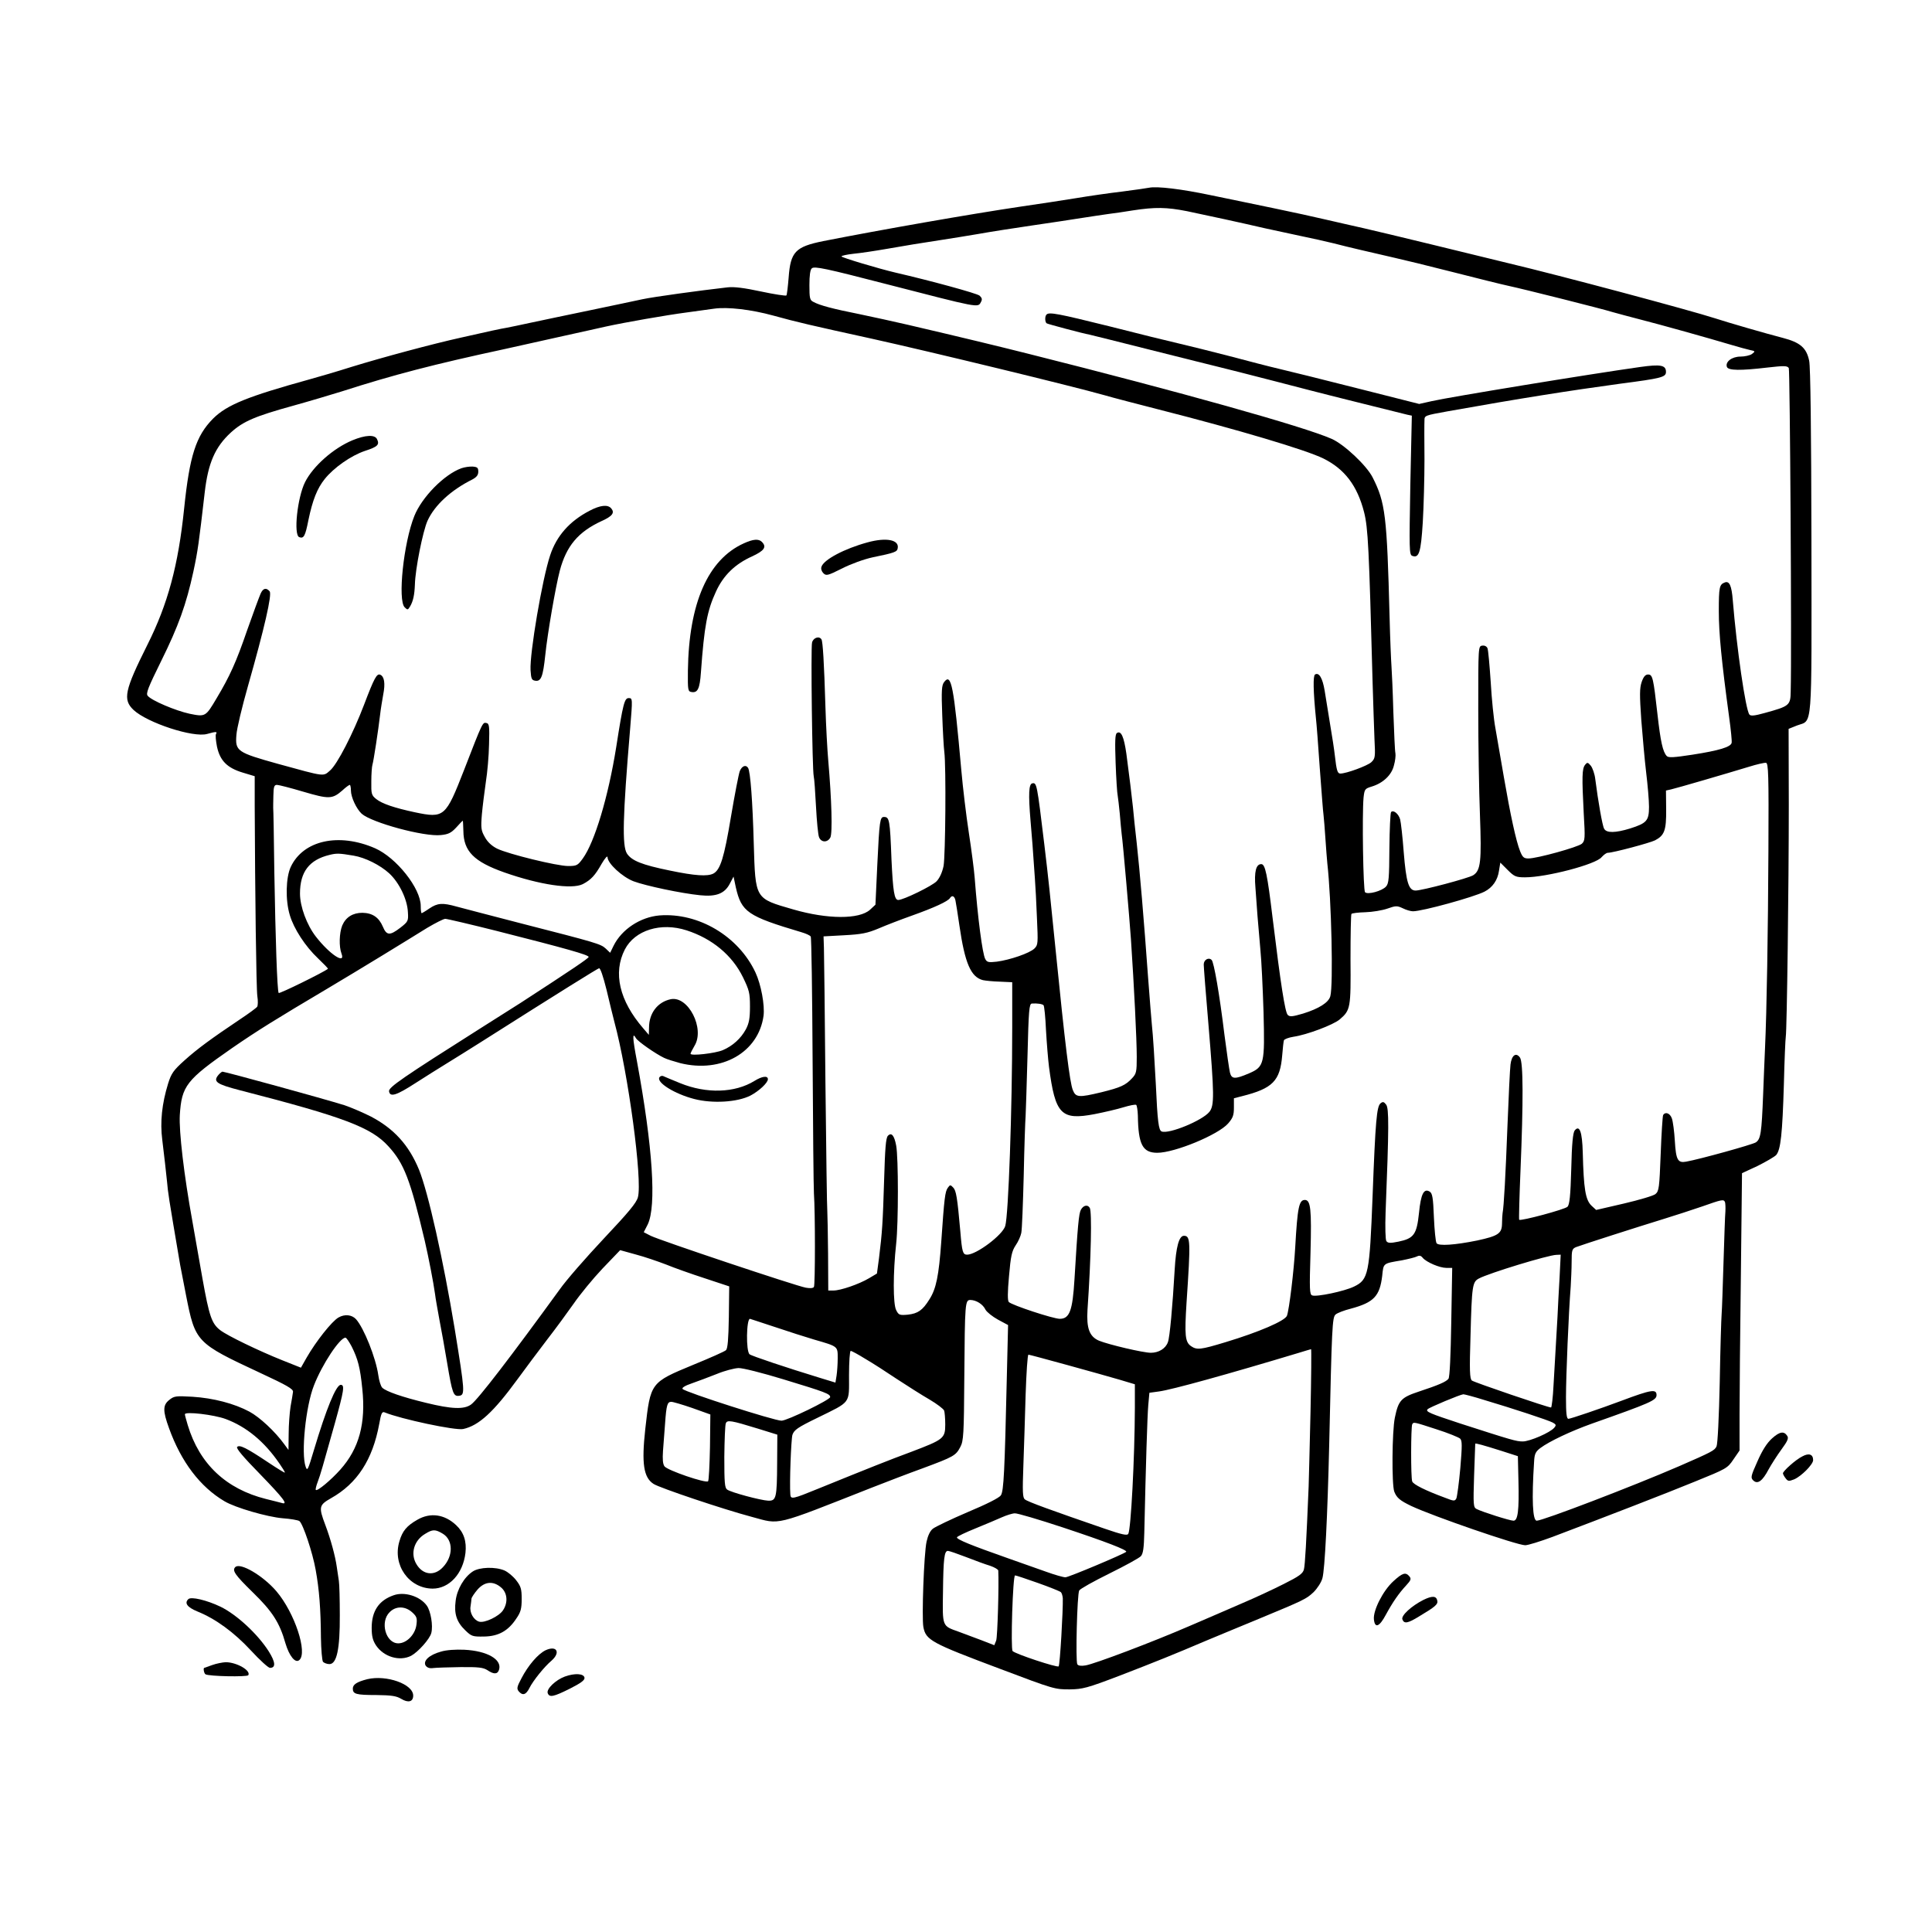 <?xml version="1.0" standalone="no"?>
<!DOCTYPE svg PUBLIC "-//W3C//DTD SVG 20010904//EN"
 "http://www.w3.org/TR/2001/REC-SVG-20010904/DTD/svg10.dtd">
<svg version="1.0" xmlns="http://www.w3.org/2000/svg"
 width="1024pt" height="1024pt" viewBox="0 0 1024 1024"
 preserveAspectRatio="xMidYMid meet">
<g transform="translate(0,1024) scale(0.1,-0.1)"
fill="#000000" stroke="none">
<path d="M6090 9245 c-8 -2 -71 -11 -140 -20 -69 -8 -179 -24 -245 -35 -66
-11 -199 -31 -295 -45 -269 -40 -737 -122 -1047 -183 -148 -30 -173 -57 -183
-193 -4 -49 -9 -92 -12 -95 -4 -3 -64 6 -134 21 -89 19 -142 26 -178 22 -149
-17 -390 -50 -451 -63 -38 -8 -164 -35 -280 -59 -115 -24 -255 -53 -310 -65
-55 -12 -113 -24 -129 -27 -31 -5 -96 -19 -241 -52 -150 -33 -421 -106 -580
-155 -82 -26 -182 -55 -222 -66 -329 -91 -440 -135 -514 -209 -90 -91 -124
-195 -153 -476 -31 -301 -86 -506 -195 -723 -121 -242 -131 -290 -73 -345 73
-68 316 -148 390 -127 46 13 55 13 47 0 -4 -6 -1 -36 5 -67 16 -75 54 -113
137 -138 l63 -19 0 -160 c2 -461 8 -966 14 -1006 4 -25 3 -50 -1 -56 -4 -6
-46 -37 -93 -68 -149 -100 -223 -154 -292 -216 -59 -53 -70 -69 -87 -123 -33
-107 -43 -204 -31 -298 14 -116 17 -144 25 -219 7 -73 5 -62 70 -445 3 -16 17
-88 31 -160 49 -249 53 -253 394 -412 140 -65 175 -85 173 -100 -1 -10 -7 -45
-13 -78 -5 -33 -10 -98 -10 -145 l-1 -85 -22 30 c-49 68 -131 144 -185 173
-80 43 -191 72 -302 79 -88 5 -97 4 -123 -17 -34 -27 -35 -57 -1 -150 64 -178
165 -311 294 -387 57 -34 226 -83 308 -90 42 -3 82 -10 89 -15 19 -15 70 -167
86 -258 19 -104 27 -209 28 -360 1 -63 6 -121 11 -128 6 -6 21 -12 34 -12 39
0 56 80 55 259 0 82 -2 164 -5 182 -3 19 -8 52 -11 74 -8 58 -33 149 -61 223
-36 95 -33 105 30 141 139 78 221 204 256 394 10 57 15 67 29 61 85 -35 375
-97 416 -88 83 18 161 90 288 264 42 58 113 152 157 210 45 58 108 144 141
191 33 48 101 131 152 185 l94 98 83 -23 c46 -12 118 -37 160 -53 41 -17 134
-50 205 -73 l130 -43 -2 -163 c-2 -117 -6 -166 -15 -175 -7 -7 -84 -41 -172
-77 -229 -95 -228 -93 -256 -342 -20 -182 -9 -256 44 -290 32 -21 371 -135
522 -175 152 -41 109 -52 634 155 74 29 196 76 271 103 164 61 175 67 199 113
17 32 19 67 21 365 3 403 4 414 33 414 31 -1 66 -23 79 -51 7 -13 37 -37 66
-53 l54 -29 -7 -291 c-11 -482 -16 -589 -31 -611 -7 -13 -77 -48 -175 -89 -89
-38 -172 -78 -185 -88 -15 -11 -27 -37 -34 -69 -14 -63 -26 -402 -17 -452 13
-70 41 -85 406 -222 288 -109 291 -109 370 -109 68 1 92 7 260 71 197 76 289
113 465 188 61 25 184 77 275 114 244 101 253 106 292 142 20 20 41 52 47 74
13 46 27 331 36 705 14 628 16 678 34 693 9 8 45 22 81 31 122 33 153 66 166
174 7 68 3 65 104 82 35 7 72 16 81 21 12 6 21 4 30 -8 20 -23 89 -53 125 -53
l31 0 -5 -287 c-3 -179 -8 -293 -15 -301 -13 -16 -52 -33 -158 -68 -93 -31
-107 -46 -126 -138 -15 -73 -17 -354 -3 -392 13 -33 30 -47 90 -76 115 -54
561 -208 604 -208 15 0 79 20 144 44 288 109 601 230 757 294 165 67 171 70
202 116 l33 48 0 192 c0 106 3 437 7 735 l6 543 82 38 c44 22 89 48 99 58 24
28 33 110 41 377 3 126 8 239 10 250 6 33 16 799 16 1231 l-1 401 45 18 c83
31 77 -47 76 974 -1 594 -5 927 -12 959 -14 68 -47 97 -139 121 -86 22 -293
82 -360 104 -133 43 -825 228 -1095 292 -82 20 -267 65 -410 100 -143 35 -303
73 -355 85 -52 12 -143 32 -202 46 -59 14 -183 41 -275 60 -93 19 -244 51
-338 70 -152 32 -283 48 -325 39z m200 -124 c110 -23 286 -61 415 -91 50 -11
135 -29 190 -41 55 -11 134 -29 175 -39 76 -20 186 -45 320 -76 41 -9 181 -43
310 -76 129 -33 262 -66 295 -73 80 -17 498 -122 555 -140 25 -7 92 -25 150
-40 102 -26 349 -95 480 -134 36 -11 78 -22 95 -26 29 -6 29 -7 11 -21 -11 -8
-39 -14 -61 -14 -46 0 -82 -28 -72 -55 8 -19 71 -20 215 -3 88 10 105 10 113
-3 6 -10 16 -1502 10 -1714 -1 -74 -7 -78 -138 -114 -54 -15 -74 -17 -81 -8
-20 25 -67 349 -88 606 -6 77 -18 103 -42 94 -29 -11 -32 -24 -32 -153 0 -115
14 -261 55 -563 9 -65 15 -125 13 -134 -4 -22 -66 -41 -208 -63 -98 -15 -127
-17 -136 -7 -21 22 -33 78 -49 220 -22 196 -26 212 -50 212 -14 0 -24 -11 -34
-40 -11 -33 -11 -68 -2 -200 7 -88 18 -214 26 -280 8 -66 15 -147 15 -181 0
-74 -12 -87 -100 -115 -78 -24 -126 -25 -138 -1 -9 15 -32 146 -47 264 -3 26
-14 57 -23 69 -16 19 -19 20 -31 5 -16 -20 -17 -64 -7 -256 8 -135 7 -146 -10
-162 -21 -18 -237 -78 -283 -78 -24 0 -31 6 -44 38 -22 55 -52 195 -86 392
-17 96 -37 213 -45 260 -9 47 -20 157 -25 246 -6 88 -13 168 -17 178 -4 10
-15 16 -28 14 -21 -3 -21 -4 -21 -338 0 -184 4 -436 9 -560 9 -245 4 -294 -36
-319 -26 -16 -271 -81 -305 -81 -37 0 -50 43 -63 203 -6 81 -15 159 -19 174
-8 29 -35 52 -48 39 -4 -4 -8 -91 -9 -192 -1 -159 -3 -187 -18 -203 -22 -24
-97 -44 -111 -30 -10 10 -16 411 -8 501 5 45 7 48 43 59 60 18 106 61 118 112
7 24 10 53 8 64 -3 11 -7 110 -11 219 -3 109 -8 219 -10 244 -2 25 -7 142 -10
260 -14 537 -22 606 -90 740 -32 63 -151 175 -217 204 -147 65 -800 248 -1608
451 -163 41 -336 83 -640 154 -69 16 -183 41 -255 56 -141 28 -212 47 -244 65
-19 9 -21 20 -21 89 0 51 4 82 13 89 14 12 75 -1 392 -83 497 -128 488 -127
504 -96 8 14 6 22 -7 34 -13 12 -259 79 -445 122 -86 20 -287 80 -287 86 0 4
28 10 63 14 34 3 114 15 177 26 116 20 162 28 300 49 41 6 125 20 185 30 61
11 189 31 285 45 96 14 216 32 265 40 50 8 113 17 140 21 28 3 86 12 130 19
117 18 179 17 285 -4z m-2190 -554 c123 -34 196 -51 520 -122 316 -70 1062
-251 1235 -300 44 -13 172 -46 285 -75 424 -108 780 -214 874 -260 113 -56
180 -144 216 -285 21 -84 26 -185 45 -900 3 -110 8 -246 10 -302 5 -96 4 -103
-17 -123 -21 -19 -132 -60 -164 -60 -15 0 -20 16 -29 95 -3 28 -14 102 -25
165 -10 63 -23 144 -29 179 -11 67 -30 99 -51 86 -11 -7 -10 -86 5 -235 3 -25
12 -142 20 -260 9 -118 17 -231 20 -250 2 -19 7 -75 10 -125 3 -49 8 -108 10
-130 22 -194 32 -647 16 -705 -9 -34 -61 -66 -144 -92 -58 -17 -71 -18 -82 -7
-14 15 -37 161 -80 514 -28 232 -39 285 -60 285 -28 0 -38 -40 -31 -124 3 -45
8 -112 11 -151 3 -38 10 -117 15 -175 6 -57 13 -208 17 -335 7 -274 4 -289
-77 -324 -75 -32 -92 -31 -101 4 -4 17 -17 106 -29 199 -27 221 -56 386 -68
398 -16 16 -42 1 -42 -24 0 -13 11 -156 25 -318 31 -372 32 -429 5 -463 -37
-46 -214 -119 -253 -104 -16 6 -22 52 -31 252 -6 115 -15 264 -21 315 -2 19
-11 132 -20 250 -22 306 -44 565 -60 710 -8 69 -17 154 -20 190 -8 74 -18 156
-35 285 -13 91 -28 124 -50 110 -10 -6 -11 -45 -7 -159 3 -83 8 -161 11 -173
2 -12 7 -54 11 -95 3 -40 8 -89 10 -108 7 -47 42 -454 49 -555 17 -254 31
-535 31 -627 0 -78 -2 -89 -25 -113 -34 -37 -61 -49 -162 -74 -121 -29 -136
-28 -152 12 -16 40 -41 241 -91 742 -28 280 -39 386 -60 560 -39 323 -40 328
-64 323 -18 -4 -21 -55 -9 -198 7 -81 13 -153 23 -305 3 -38 8 -133 11 -211 6
-133 6 -142 -13 -161 -25 -25 -131 -61 -200 -70 -44 -5 -52 -3 -61 14 -15 27
-40 220 -56 430 -3 40 -17 148 -31 239 -14 91 -32 241 -40 333 -40 449 -53
516 -91 466 -13 -17 -15 -45 -10 -175 3 -85 8 -173 11 -195 10 -79 6 -551 -4
-605 -7 -34 -21 -64 -37 -81 -24 -25 -176 -99 -203 -99 -21 0 -28 45 -36 214
-8 212 -11 226 -40 226 -21 0 -24 -20 -35 -250 l-10 -215 -29 -27 c-57 -51
-224 -51 -407 2 -204 59 -200 52 -209 350 -6 222 -18 381 -30 400 -12 19 -33
10 -44 -17 -6 -16 -27 -125 -47 -243 -36 -216 -56 -280 -93 -300 -31 -16 -97
-12 -231 16 -147 30 -202 52 -227 90 -26 41 -23 190 17 664 13 158 13 160 -8
160 -22 0 -30 -29 -66 -260 -42 -263 -114 -503 -177 -590 -27 -37 -32 -40 -78
-40 -59 0 -316 63 -376 92 -28 14 -51 35 -65 61 -20 35 -22 47 -16 121 4 44
14 122 21 171 8 50 16 139 17 200 3 97 1 110 -14 113 -20 4 -19 8 -118 -248
-98 -251 -105 -258 -262 -225 -107 23 -173 45 -204 70 -25 20 -27 27 -26 93 0
40 3 80 6 89 6 19 31 182 41 268 3 28 11 74 16 103 12 60 6 97 -16 106 -18 7
-31 -16 -85 -158 -59 -155 -143 -318 -181 -350 -37 -32 -23 -34 -274 35 -219
61 -229 68 -222 154 2 33 30 149 61 258 87 306 129 487 115 503 -18 21 -35 17
-48 -13 -7 -16 -39 -102 -71 -193 -58 -169 -92 -244 -162 -361 -58 -98 -59
-99 -143 -82 -74 16 -202 70 -222 95 -11 12 2 44 71 184 92 186 133 300 171
475 24 112 29 151 60 419 18 156 55 241 139 318 65 59 128 86 331 142 83 23
197 57 255 75 277 89 489 144 865 225 72 16 211 47 310 69 99 22 200 44 225
50 100 22 322 61 430 75 63 9 129 18 145 20 71 10 195 -4 315 -37z m5273
-2832 c-2 -439 -9 -856 -18 -1050 -2 -49 -7 -160 -10 -245 -8 -206 -13 -238
-39 -255 -19 -12 -296 -89 -369 -102 -44 -8 -54 8 -60 110 -3 50 -10 104 -16
120 -10 27 -34 36 -46 17 -3 -6 -9 -98 -13 -206 -7 -181 -9 -197 -28 -213 -11
-9 -86 -31 -167 -50 l-147 -34 -24 22 c-33 31 -42 89 -47 282 -3 111 -17 149
-43 117 -9 -13 -15 -69 -18 -204 -4 -143 -9 -189 -20 -200 -13 -14 -248 -77
-256 -69 -2 2 1 120 7 262 15 363 15 574 -3 598 -21 29 -44 12 -50 -37 -3 -24
-10 -169 -16 -323 -10 -262 -19 -430 -26 -465 -1 -8 -3 -34 -3 -57 -1 -51 -21
-64 -132 -88 -118 -24 -205 -30 -215 -14 -5 8 -11 70 -14 138 -4 103 -8 126
-22 135 -31 19 -47 -11 -57 -113 -12 -114 -27 -135 -109 -152 -44 -9 -56 -8
-64 3 -5 7 -7 74 -4 153 18 453 18 550 3 570 -12 16 -18 17 -30 7 -20 -17 -27
-92 -42 -492 -16 -414 -22 -442 -98 -479 -51 -25 -199 -56 -222 -47 -14 5 -15
30 -9 228 6 229 1 278 -30 278 -31 0 -39 -39 -51 -250 -7 -126 -32 -332 -44
-364 -11 -27 -147 -86 -326 -140 -132 -40 -151 -42 -182 -21 -32 22 -35 57
-24 232 22 326 21 353 -14 353 -26 0 -42 -59 -49 -180 -11 -192 -26 -360 -36
-384 -12 -34 -49 -56 -90 -56 -41 0 -223 43 -275 64 -51 22 -67 66 -61 164 19
275 24 521 12 540 -11 19 -34 14 -47 -10 -11 -20 -17 -84 -34 -368 -10 -167
-26 -210 -78 -210 -34 0 -253 72 -270 89 -7 7 -7 51 1 137 9 106 15 133 35
163 14 20 27 50 30 66 4 17 9 154 13 305 3 151 8 293 10 315 1 22 6 165 10
318 6 243 9 277 23 278 27 2 56 -2 62 -9 4 -4 10 -63 13 -132 4 -69 11 -156
16 -195 33 -252 64 -284 242 -250 51 10 120 26 152 36 33 10 63 16 68 13 4 -3
8 -29 9 -57 2 -153 25 -197 103 -197 92 0 322 95 375 155 26 30 31 44 31 85
l0 49 43 11 c163 41 202 81 213 217 3 38 7 73 9 79 2 6 25 15 51 19 70 10 211
63 245 92 57 49 59 60 57 318 0 129 2 238 5 241 3 4 37 8 74 9 37 1 90 10 116
19 45 16 52 16 82 2 18 -9 42 -16 54 -16 50 0 322 75 379 104 43 22 70 61 77
111 l7 43 39 -39 c35 -35 44 -39 92 -39 114 0 377 69 406 107 11 12 25 23 33
23 27 0 222 52 250 66 50 26 60 53 59 163 l-1 101 27 6 c31 7 295 84 413 120
41 13 82 22 90 21 13 -2 15 -60 13 -462z m-7766 309 c136 -40 154 -40 207 6
18 17 36 30 40 30 3 0 6 -14 6 -30 0 -35 29 -97 57 -123 53 -47 331 -123 420
-113 39 4 54 11 81 40 18 20 33 36 35 36 1 0 2 -24 3 -54 1 -108 56 -163 217
-220 188 -66 358 -91 416 -62 44 23 65 46 100 108 17 29 31 45 31 35 0 -33 78
-105 138 -128 64 -24 253 -64 353 -74 85 -9 130 9 157 61 l20 38 12 -57 c30
-131 62 -153 348 -238 24 -7 46 -17 49 -23 4 -5 8 -300 10 -656 2 -355 5 -672
7 -705 7 -100 7 -485 0 -496 -4 -7 -21 -8 -43 -4 -51 9 -777 252 -822 275
l-37 19 21 41 c47 97 27 410 -57 865 -24 126 -25 158 -5 122 10 -17 103 -82
149 -104 14 -7 53 -19 86 -28 219 -54 414 57 441 251 7 56 -13 166 -43 230
-90 192 -302 318 -509 302 -102 -9 -200 -74 -243 -161 l-18 -37 -23 22 c-27
25 -48 31 -446 133 -159 41 -315 82 -345 90 -75 21 -101 19 -144 -10 -20 -14
-39 -25 -41 -25 -3 0 -5 17 -5 38 0 94 -129 256 -242 306 -193 84 -381 42
-447 -99 -26 -56 -29 -176 -5 -255 21 -72 82 -166 150 -230 30 -29 54 -53 52
-55 -24 -19 -258 -134 -261 -128 -8 13 -17 289 -23 641 -2 184 -5 337 -6 340
0 4 0 33 1 65 1 47 4 57 19 57 9 0 72 -16 139 -36z m267 -339 c61 -10 141 -50
189 -94 53 -49 96 -138 99 -206 3 -46 1 -50 -40 -82 -56 -43 -73 -42 -93 6
-21 49 -55 72 -108 73 -51 0 -88 -23 -107 -67 -16 -40 -18 -112 -4 -149 23
-61 -63 -4 -136 90 -48 62 -84 159 -84 228 0 115 49 179 157 205 37 9 50 9
127 -4z m3190 -237 c3 -13 12 -72 21 -133 29 -201 61 -274 125 -290 14 -3 54
-7 90 -8 l65 -3 0 -239 c0 -436 -20 -997 -37 -1053 -14 -48 -153 -152 -202
-152 -23 0 -27 14 -36 123 -16 180 -22 217 -38 233 -14 15 -17 15 -28 -1 -15
-20 -19 -54 -35 -285 -13 -182 -27 -251 -63 -307 -36 -58 -61 -75 -114 -81
-44 -4 -49 -2 -62 24 -17 32 -17 198 0 353 12 109 12 454 0 519 -10 54 -25 72
-44 52 -11 -12 -15 -67 -20 -235 -7 -229 -10 -275 -27 -413 l-11 -82 -42 -25
c-54 -32 -151 -65 -188 -65 l-28 0 -1 195 c-1 107 -3 207 -4 223 -2 15 -6 322
-10 682 -3 360 -7 682 -8 716 l-2 61 110 6 c93 5 122 11 182 36 39 17 120 48
179 69 115 41 189 75 199 92 11 17 24 11 29 -12z m-2428 -163 c363 -92 484
-126 484 -137 0 -7 -86 -65 -360 -243 -19 -12 -114 -72 -210 -133 -417 -264
-491 -315 -488 -336 5 -33 39 -22 141 44 50 32 126 80 167 105 41 25 119 74
173 108 432 274 622 392 632 395 7 2 22 -43 40 -115 15 -65 34 -140 41 -168
74 -274 150 -841 125 -931 -8 -30 -51 -81 -181 -219 -93 -99 -199 -220 -234
-270 -258 -355 -432 -582 -469 -609 -37 -27 -102 -25 -240 9 -124 30 -211 60
-231 80 -8 8 -17 38 -21 67 -13 91 -76 249 -118 296 -22 24 -60 28 -93 9 -35
-20 -119 -126 -169 -213 l-30 -53 -98 39 c-123 49 -293 131 -330 160 -45 35
-58 73 -94 274 -18 105 -43 241 -53 301 -45 247 -72 479 -67 565 10 155 34
186 277 355 135 93 230 152 505 315 72 43 202 121 290 175 88 54 196 120 239
147 44 26 87 48 96 48 9 0 133 -29 276 -65z m1003 4 c136 -44 242 -132 299
-249 33 -68 37 -83 37 -155 0 -63 -5 -89 -22 -121 -26 -48 -70 -88 -122 -110
-40 -17 -171 -32 -171 -19 0 4 10 23 21 42 56 91 -33 266 -126 247 -70 -15
-115 -74 -115 -151 l-1 -38 -30 35 c-126 146 -161 294 -97 418 53 102 191 145
327 101z m5504 -1441 c2 -7 3 -29 2 -48 -2 -19 -6 -141 -10 -270 -4 -129 -8
-253 -10 -275 -2 -22 -7 -184 -10 -360 -4 -185 -11 -329 -17 -341 -10 -22 -26
-30 -198 -105 -247 -107 -723 -289 -755 -289 -22 0 -27 113 -14 313 2 41 8 53
33 72 48 36 163 90 272 129 314 111 344 124 344 152 0 33 -28 29 -185 -30
-112 -42 -271 -96 -282 -96 -10 0 -13 30 -13 114 0 110 14 449 25 586 2 36 5
95 5 133 0 60 2 68 23 77 28 11 330 108 467 150 58 18 148 47 200 65 108 38
116 40 123 23z m-877 -400 c-4 -68 -9 -161 -11 -208 -5 -90 -10 -172 -21 -362
-3 -65 -10 -118 -13 -118 -17 0 -407 133 -420 143 -11 10 -13 52 -7 237 7 267
10 286 45 304 55 29 367 124 410 125 l23 1 -6 -122z m-4160 -261 c71 -24 165
-54 209 -67 128 -37 125 -35 125 -99 0 -31 -3 -72 -6 -92 l-6 -37 -82 25
c-177 54 -362 116 -373 125 -20 16 -17 188 2 188 2 0 60 -20 131 -43z m-2242
-104 c33 -66 45 -112 56 -222 20 -185 -17 -319 -116 -430 -50 -56 -122 -116
-130 -108 -3 2 2 22 10 43 16 43 25 76 91 311 48 173 53 203 31 203 -25 0 -77
-128 -142 -345 -32 -107 -35 -114 -44 -89 -25 70 0 320 44 431 43 111 137 253
167 253 5 0 19 -21 33 -47z m5082 -345 c-4 -183 -9 -362 -10 -398 -12 -291
-19 -416 -25 -438 -5 -22 -26 -37 -106 -77 -55 -28 -154 -74 -220 -102 -66
-29 -192 -83 -280 -121 -196 -85 -503 -201 -551 -209 -23 -4 -39 -2 -44 6 -10
17 -1 371 10 391 5 9 77 49 160 90 83 41 158 82 167 92 12 14 16 43 18 125 8
358 16 617 21 675 l6 66 51 7 c68 9 367 92 742 205 33 10 62 19 64 19 2 1 1
-149 -3 -331z m-2360 280 c38 -22 114 -71 169 -108 55 -36 132 -85 172 -108
39 -23 73 -49 77 -58 3 -8 6 -42 6 -74 0 -74 -9 -80 -180 -145 -119 -44 -224
-86 -495 -196 -132 -54 -144 -57 -146 -31 -5 62 4 292 11 317 9 26 27 39 132
90 181 89 168 72 168 226 0 71 4 129 9 129 5 0 40 -19 77 -42z m1071 -33 c109
-30 234 -65 278 -78 l80 -24 0 -124 c-1 -270 -21 -646 -35 -669 -6 -10 -36 -3
-126 28 -279 96 -409 143 -422 155 -12 9 -13 41 -8 177 3 91 9 261 12 378 4
116 10 212 15 212 4 0 97 -25 206 -55z m-1504 -76 c224 -68 247 -77 247 -94 0
-14 -228 -125 -258 -125 -38 0 -506 150 -524 168 -6 6 13 18 49 30 32 11 92
34 133 50 41 17 92 30 114 31 21 1 128 -26 239 -60z m3713 -109 c151 -45 340
-107 364 -120 18 -10 19 -14 8 -27 -21 -26 -130 -73 -167 -73 -34 0 -55 6
-331 95 -164 54 -186 63 -173 76 10 10 173 78 189 79 6 0 56 -13 110 -30z
m-4196 -43 l95 -34 -2 -173 c-2 -96 -6 -177 -10 -181 -12 -12 -216 58 -231 79
-9 12 -11 37 -8 82 3 36 8 101 11 145 7 99 12 115 33 115 9 0 60 -15 112 -33z
m-2474 -58 c110 -41 205 -119 285 -236 16 -23 29 -44 29 -48 0 -3 -39 21 -87
53 -117 78 -153 96 -166 83 -7 -7 32 -53 122 -145 127 -131 150 -163 114 -152
-10 3 -47 12 -83 21 -212 53 -353 186 -415 392 -8 27 -15 52 -15 57 0 16 154
-2 216 -25z m2821 -51 l103 -32 -1 -150 c-1 -186 -5 -201 -47 -200 -41 2 -198
44 -218 59 -13 9 -15 37 -15 173 1 89 4 169 8 178 7 19 27 16 170 -28z m3598
-4 c60 -19 116 -42 124 -49 11 -11 11 -36 1 -156 -7 -79 -17 -151 -21 -161 -8
-15 -13 -15 -61 4 -103 38 -167 70 -173 86 -8 20 -7 290 0 303 8 13 7 13 130
-27z m343 -114 l87 -28 3 -129 c4 -159 -3 -213 -26 -213 -20 0 -167 47 -196
62 -17 9 -18 21 -13 177 3 91 6 167 6 169 1 4 44 -8 139 -38z m-2324 -406
c229 -76 343 -120 335 -129 -13 -12 -305 -135 -322 -135 -11 0 -57 13 -101 29
-45 16 -135 48 -201 71 -196 69 -276 101 -273 112 2 5 46 26 98 47 52 21 115
48 140 59 25 11 56 21 69 21 13 1 128 -33 255 -75z m-513 -157 c46 -18 103
-39 127 -46 23 -8 42 -19 43 -25 4 -78 -4 -352 -11 -371 l-10 -25 -67 26 c-38
14 -93 35 -123 46 -87 31 -85 25 -82 211 2 177 7 217 26 217 7 0 50 -15 97
-33z m380 -137 c62 -22 117 -44 122 -49 5 -5 9 -20 10 -32 2 -60 -15 -355 -22
-361 -7 -8 -228 65 -244 81 -11 11 1 401 13 401 5 0 59 -18 121 -40z"/>
<path d="M5547 8573 c-10 -9 -9 -41 1 -47 7 -4 189 -53 228 -60 11 -2 156 -39
324 -81 168 -42 330 -83 360 -90 30 -7 163 -41 295 -75 132 -34 265 -69 295
-76 30 -8 129 -32 220 -55 91 -23 176 -44 189 -47 l24 -5 -8 -368 c-6 -340 -6
-369 10 -375 36 -14 46 17 56 177 5 85 9 235 9 334 -1 99 -1 192 0 207 0 26 2
26 123 48 386 69 648 110 912 146 223 29 245 35 245 63 0 36 -29 41 -136 26
-270 -38 -1008 -159 -1105 -181 l-67 -15 -324 82 c-177 45 -366 92 -418 104
-52 12 -171 43 -265 68 -93 24 -213 54 -265 66 -52 12 -220 53 -372 92 -270
67 -317 76 -331 62z"/>
<path d="M1867 7906 c-100 -42 -207 -136 -250 -221 -41 -82 -62 -280 -31 -292
24 -9 32 5 49 92 22 105 46 166 86 216 48 60 139 124 213 149 68 22 79 33 64
63 -12 24 -61 22 -131 -7z"/>
<path d="M2445 7758 c-91 -33 -209 -153 -249 -253 -57 -142 -89 -447 -51 -484
15 -15 17 -14 28 4 17 28 24 63 26 116 2 83 42 283 67 339 38 83 124 162 238
219 22 12 31 23 31 41 0 21 -5 25 -30 27 -16 1 -43 -3 -60 -9z"/>
<path d="M3125 7533 c-106 -55 -175 -133 -209 -236 -42 -125 -109 -520 -104
-609 3 -46 6 -53 25 -56 31 -5 41 22 53 135 12 117 55 364 77 448 35 132 98
206 221 263 58 26 71 44 52 67 -18 22 -58 18 -115 -12z"/>
<path d="M3942 7360 c-190 -86 -291 -317 -296 -675 -1 -104 0 -110 20 -113 32
-5 43 18 49 104 18 248 33 327 80 429 39 85 100 145 191 186 65 30 79 50 52
77 -17 17 -46 15 -96 -8z"/>
<path d="M4597 7365 c-121 -33 -231 -91 -243 -129 -4 -11 1 -25 10 -34 15 -15
23 -13 99 25 47 24 116 49 162 59 117 24 130 29 133 48 9 45 -60 59 -161 31z"/>
<path d="M4304 6834 c-7 -28 1 -675 9 -709 3 -11 8 -83 12 -160 4 -77 11 -150
16 -162 11 -29 45 -30 60 -2 12 23 7 200 -11 407 -5 56 -12 184 -15 285 -7
236 -14 347 -21 358 -12 20 -44 9 -50 -17z"/>
<path d="M3495 4530 c-17 -27 80 -88 185 -115 97 -25 228 -17 297 18 46 24 93
68 93 87 0 20 -31 16 -71 -9 -104 -64 -254 -69 -394 -12 -44 18 -85 35 -91 38
-7 2 -15 -1 -19 -7z"/>
<path d="M1158 4543 c-30 -36 -12 -49 115 -82 548 -141 694 -196 785 -296 84
-91 117 -179 193 -500 21 -91 46 -220 55 -285 2 -19 13 -80 23 -135 11 -55 29
-158 41 -229 27 -161 33 -178 63 -174 33 4 31 21 -23 355 -61 368 -140 721
-189 843 -54 131 -132 217 -255 282 -44 22 -107 49 -140 60 -119 37 -630 177
-647 178 -3 0 -13 -8 -21 -17z"/>
<path d="M9392 2616 c-27 -24 -52 -64 -77 -121 -35 -78 -37 -87 -23 -101 23
-23 49 -5 82 58 16 29 47 77 69 107 31 42 38 58 30 70 -17 27 -40 24 -81 -13z"/>
<path d="M9553 2521 c-35 -17 -103 -78 -103 -90 0 -4 6 -16 14 -26 12 -16 17
-17 45 -6 38 16 101 79 101 102 0 31 -22 39 -57 20z"/>
<path d="M2212 2185 c-56 -32 -79 -59 -95 -114 -38 -125 50 -250 176 -251 88
0 161 79 174 189 7 62 -9 110 -50 148 -61 57 -136 68 -205 28z m135 -74 c56
-34 56 -120 0 -178 -45 -48 -106 -41 -140 17 -33 55 -13 125 46 160 40 25 54
25 94 1z"/>
<path d="M1247 1934 c-18 -18 -1 -42 92 -133 104 -101 143 -161 174 -271 20
-67 52 -107 73 -89 46 38 -24 251 -121 365 -71 83 -192 154 -218 128z"/>
<path d="M2506 1911 c-46 -30 -84 -95 -91 -156 -9 -68 5 -112 51 -156 33 -32
39 -34 99 -33 77 1 129 30 172 96 23 33 28 52 28 103 0 53 -4 67 -29 99 -16
21 -44 44 -62 52 -49 21 -133 18 -168 -5z m150 -85 c33 -28 38 -79 10 -121
-21 -32 -98 -69 -127 -60 -29 9 -51 48 -45 81 2 16 5 34 5 41 1 7 15 28 32 48
38 43 83 47 125 11z"/>
<path d="M7385 1859 c-55 -50 -108 -155 -103 -202 5 -49 29 -40 63 24 37 68
69 114 108 156 25 27 28 35 17 48 -20 24 -37 18 -85 -26z"/>
<path d="M2087 1785 c-79 -27 -117 -84 -117 -173 0 -45 6 -67 23 -93 41 -61
125 -86 186 -55 37 20 99 89 107 121 10 39 -3 116 -24 145 -36 50 -118 75
-175 55z m98 -91 c24 -22 27 -31 22 -67 -7 -51 -52 -97 -96 -97 -67 0 -98 114
-46 165 33 34 83 33 120 -1z"/>
<path d="M7544 1760 c-63 -32 -119 -83 -111 -103 9 -25 29 -21 89 16 87 52
100 64 96 83 -5 26 -27 27 -74 4z"/>
<path d="M998 1764 c-22 -21 -5 -43 48 -65 97 -39 195 -111 284 -207 47 -51
92 -92 101 -92 32 0 29 31 -7 88 -58 91 -169 194 -255 236 -73 35 -157 55
-171 40z"/>
<path d="M2891 1493 c-40 -20 -91 -79 -127 -148 -24 -45 -26 -55 -15 -69 21
-25 39 -19 57 17 20 40 80 114 117 145 50 44 28 83 -32 55z"/>
<path d="M2337 1486 c-62 -17 -96 -49 -81 -74 8 -11 21 -16 40 -13 16 2 81 4
144 5 95 1 121 -2 143 -16 34 -23 54 -23 62 2 17 54 -62 100 -184 106 -46 2
-95 -1 -124 -10z"/>
<path d="M1125 1415 c-22 -8 -41 -15 -42 -15 -7 0 -2 -29 6 -34 17 -11 220
-15 227 -5 15 25 -62 69 -120 69 -17 -1 -49 -7 -71 -15z"/>
<path d="M2994 1354 c-49 -18 -99 -66 -91 -88 9 -24 30 -20 118 24 59 30 79
45 77 58 -4 22 -51 25 -104 6z"/>
<path d="M1947 1340 c-55 -14 -77 -28 -77 -50 0 -29 17 -34 125 -34 80 -1 106
-5 131 -20 38 -23 64 -16 64 17 0 61 -142 111 -243 87z"/>
</g>
</svg>
